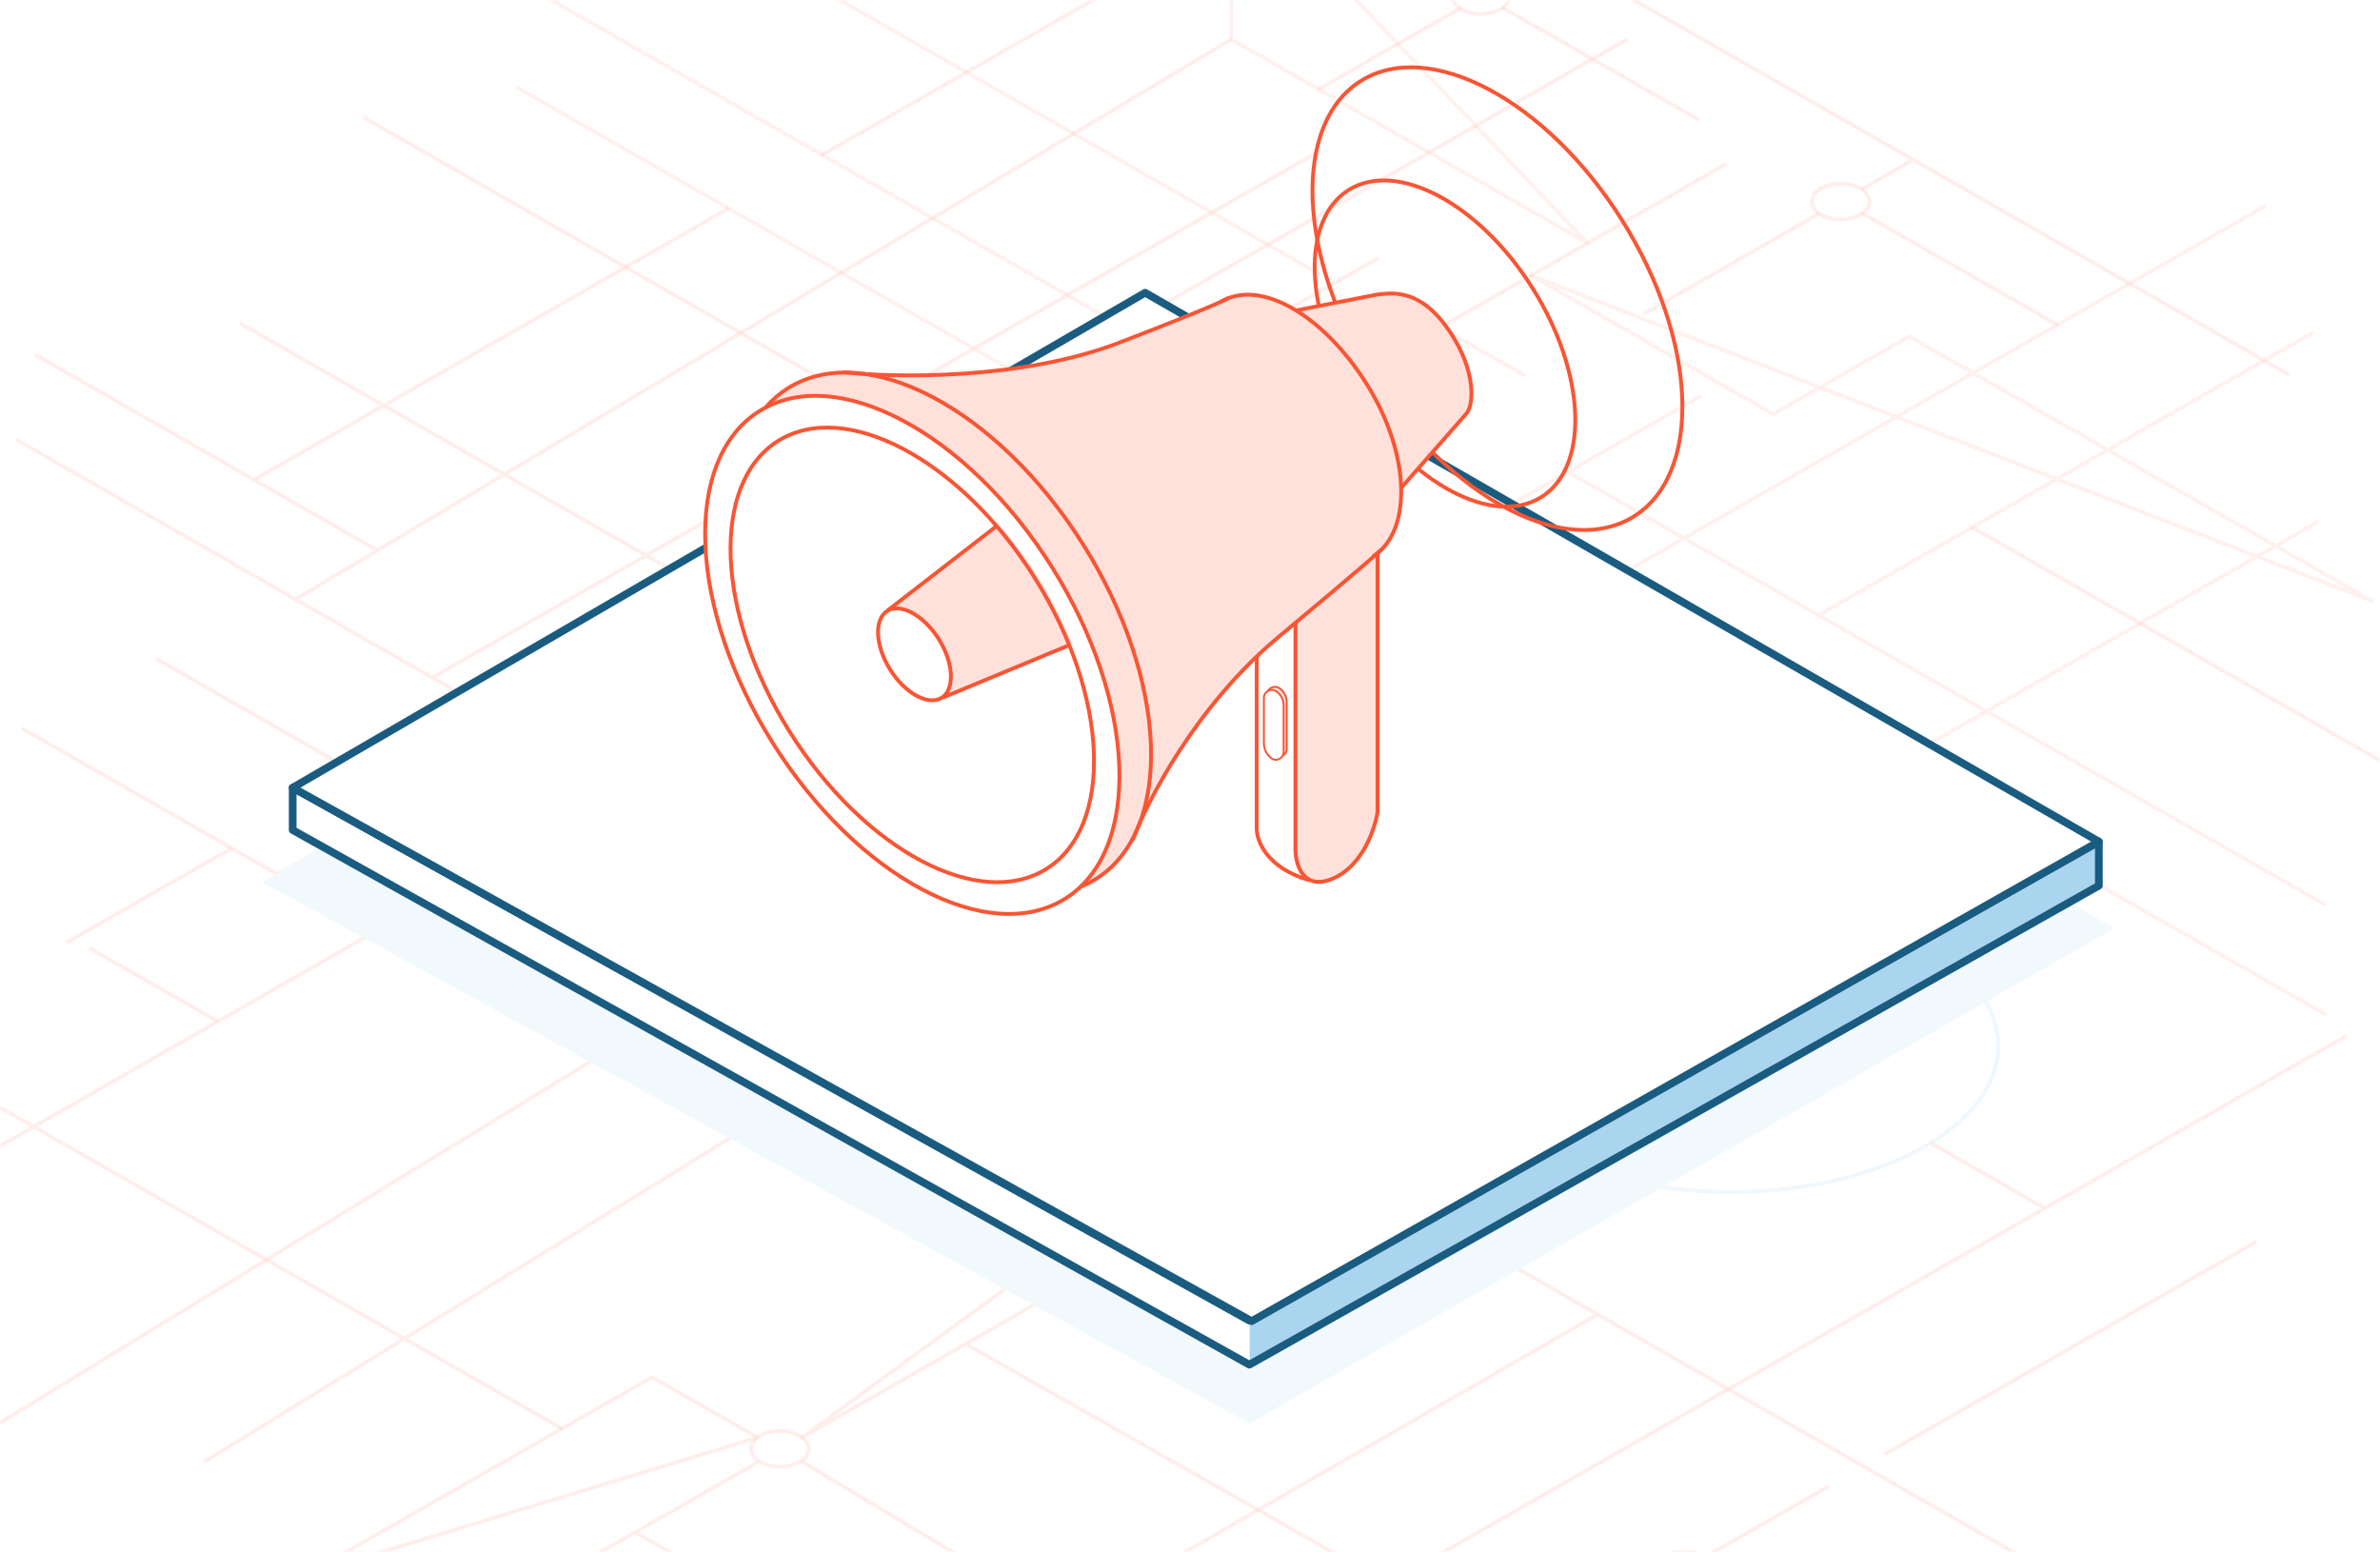 <svg width="618" height="403" viewBox="0 0 618 403" fill="none" xmlns="http://www.w3.org/2000/svg">
<mask id="mask0_1600_900" style="mask-type:alpha" maskUnits="userSpaceOnUse" x="0" y="0" width="618" height="403">
<rect width="618" height="403" fill="#C4C4C4"/>
</mask>
<g mask="url(#mask0_1600_900)">
<g opacity="0.32">
<path opacity="0.3" d="M5.583 189.028L97.528 241.588M162.5 270L-14.092 378.022M191.09 246.551L260.006 207.149M387.524 254.279L364.677 241.22M56.459 265.112L23.103 246.049M414.856 341.268L173.216 480.395M251.835 96.151L112.477 175.817M422.525 10.185L273.23 95.541M213.417 233.779L4.297 114.174M273.361 293.044L420.907 209.618M373.769 317.78L539.242 412.371M225.451 226.85L367.963 308.32M76.339 155.846L319.734 10.221M342.494 39.266L225.983 105.863M184.484 153.737L62.287 83.882M9.092 92.041L98.031 142.886M66.087 124.46L189.239 54.057M341.917 253.974L246.972 199.7L299.956 169.408L341.917 253.974ZM79.448 408.933L169.347 357.54L196.719 373.193L79.448 408.933Z" stroke="#F95634" stroke-linejoin="round"/>
<path opacity="0.2" d="M449.4 309.486C487.761 309.486 518.859 292.497 518.859 271.539C518.859 250.581 487.761 233.591 449.4 233.591C411.039 233.591 379.941 250.581 379.941 271.539C379.941 292.497 411.039 309.486 449.4 309.486Z" stroke="#008BE3" stroke-linejoin="round"/>
<path opacity="0.3" d="M140.17 217.202L295.139 305.788M309.551 212.768L588.072 53.545L309.551 212.768ZM382.37 136.675L441.457 102.91L382.37 136.675ZM376.741 194.108L245.532 119.101L376.741 194.108ZM397.53 71.541L460.44 107.505L495.744 87.329L615.793 155.954L397.53 71.541ZM412.142 63.05L319.734 10.221V-34.036L412.142 63.05ZM603.627 263.245L139.827 -1.895L603.627 263.245ZM600.37 86.458L472.212 159.724L600.37 86.458ZM395.673 97.363L357.935 75.786L395.673 97.363ZM341.283 70.419L181.879 -20.699L341.283 70.419ZM603.461 234.74L406.085 121.91L603.461 234.74ZM331.432 135.409L273.059 102.039L331.432 135.409ZM261.847 95.631L134.387 22.769L261.847 95.631ZM466.726 212.705L601.558 135.625L466.726 212.705ZM110.62 204.986L136.941 189.944L110.62 204.986ZM72.094 227.012L99.449 211.377L72.094 227.012Z" stroke="#F96749" stroke-linejoin="round"/>
<path opacity="0.3" d="M202.514 380.805C206.652 380.805 210.006 378.719 210.006 376.146C210.006 373.574 206.652 371.488 202.514 371.488C198.377 371.488 195.022 373.574 195.022 376.146C195.022 378.719 198.377 380.805 202.514 380.805Z" stroke="#F95534" stroke-linejoin="round"/>
<path opacity="0.3" d="M437.251 412.209C441.389 412.209 444.743 410.123 444.743 407.551C444.743 404.978 441.389 402.893 437.251 402.893C433.114 402.893 429.76 404.978 429.76 407.551C429.76 410.123 433.114 412.209 437.251 412.209Z" stroke="#F95634" stroke-linejoin="round"/>
<path opacity="0.2" d="M105.272 212.93C109.409 212.93 112.763 210.844 112.763 208.271C112.763 205.699 109.409 203.613 105.272 203.613C101.134 203.613 97.78 205.699 97.78 208.271C97.78 210.844 101.134 212.93 105.272 212.93Z" stroke="#008BE3" stroke-linejoin="round"/>
<path opacity="0.2" d="M267.418 103.476C271.556 103.476 274.91 101.39 274.91 98.817C274.91 96.245 271.556 94.159 267.418 94.159C263.281 94.159 259.927 96.245 259.927 98.817C259.927 101.39 263.281 103.476 267.418 103.476Z" stroke="#F95634" stroke-linejoin="round"/>
<path opacity="0.3" d="M162.444 204.646L-13.086 304.999M99.974 204.978L40.459 170.961M226.086 122.36V105.926M254.161 282.615L288.51 262.977M250.869 348.978L484.178 481.445M-15 278.944L145.924 370.932M17.235 244.748L60.333 220.11M193.5 293.053L53 379.548M226.057 105.711L94.408 30.443M309.271 94.779L358.038 66.901M448.417 42.452L308.745 122.297M196.914 379.548L49.059 464.069M164.959 397.813L337.397 496.389M296.019 115.153L267.413 131.506M413.679 304.093L381.753 322.34M208.091 379.378L414.445 503.157M609.312 268.891L205.937 499.486M474.886 385.831L442.651 404.258M431.577 410.585L395.781 431.049M585.918 322.357L489.315 377.583M531.048 313.723L501.333 296.742M340.26 -47.992L594.426 97.31M472.44 55.395L426.816 81.477M496.71 41.519L483.469 49.085M317.837 293.053L277.601 316.057V333.55L208.251 373.194L317.837 293.053Z" stroke="#F95634" stroke-linejoin="round"/>
<path opacity="0.3" d="M477.938 56.983C482.075 56.983 485.429 54.898 485.429 52.325C485.429 49.752 482.075 47.667 477.938 47.667C473.8 47.667 470.446 49.752 470.446 52.325C470.446 54.898 473.8 56.983 477.938 56.983Z" stroke="#F95634" stroke-linejoin="round"/>
<path opacity="0.3" d="M384.541 3.598C388.679 3.598 392.033 1.512 392.033 -1.061C392.033 -3.633 388.679 -5.719 384.541 -5.719C380.404 -5.719 377.05 -3.633 377.05 -1.061C377.05 1.512 380.404 3.598 384.541 3.598Z" stroke="#F95634" stroke-linejoin="round"/>
<path opacity="0.3" d="M512.076 136.909L618.462 197.726M483.573 55.395L534.059 84.25L483.573 55.395ZM213.537 40.163L336.689 -30.239L213.537 40.163ZM200.383 -58L292.791 -5.18L200.383 -58ZM390.342 2.099L440.829 30.955L390.342 2.099ZM361.232 -14.541L379.147 -4.301L361.232 -14.541ZM379.147 2.171L342.443 23.146L379.147 2.171Z" stroke="#F95634" stroke-linejoin="round"/>
</g>
<g filter="url(#filter0_f_1600_900)">
<path d="M549 240.999L299 95.499L68 228.999L324.5 369.567L549 240.999Z" fill="#F2F9FC"/>
</g>
<path d="M325 343.499V354.999L77 215.999V204.999L325 343.499Z" fill="white"/>
<path d="M545 228.999L324.5 354.499V349.499V342.499L545 218.499V228.999Z" fill="#AAD5EE"/>
<path d="M324.416 342.865L76 204.499V215.498L324.416 354.304L545 229.938V218.499L324.416 342.865Z" stroke="#1A5B80" stroke-width="2" stroke-linejoin="round"/>
<path d="M545 218.499L297.353 75.999L76 204.499L325 342.999L545 218.499Z" fill="white" stroke="#1A5B80" stroke-width="2" stroke-linejoin="round"/>
<g filter="url(#filter1_f_1600_900)">
<path d="M397.995 74.881C404.944 85.943 408.637 97.561 409.011 107.386C409.386 117.227 406.436 125.16 400.243 129.05C394.049 132.94 385.623 132.152 376.921 127.542C368.233 122.938 359.371 114.567 352.422 103.504C345.474 92.442 341.781 80.824 341.407 70.999C341.032 61.158 343.982 53.225 350.175 49.335C356.369 45.445 364.795 46.233 373.497 50.843C382.185 55.447 391.047 63.818 397.995 74.881Z" stroke="#F95534"/>
</g>
<g filter="url(#filter2_f_1600_900)">
<path d="M421.206 57.199C431.043 72.859 436.276 89.315 436.807 103.244C437.338 117.189 433.161 128.492 424.318 134.046C415.475 139.6 403.479 138.455 391.148 131.922C378.831 125.396 366.28 113.536 356.444 97.875C346.607 82.214 341.374 65.758 340.843 51.829C340.312 37.885 344.489 26.581 353.332 21.027C362.175 15.473 374.172 16.618 386.502 23.152C398.819 29.678 411.37 41.538 421.206 57.199Z" stroke="#F95534"/>
</g>
<path d="M336.375 159.769L326.322 169.419V208.423V217.27L329.137 222.095L333.962 226.116L339.994 228.528L339.19 227.724L337.581 225.714L336.777 223.703L336.375 222.095V220.486V159.769Z" fill="white"/>
<path d="M336.375 220.889V159.769L357.687 142.076V210.836L356.48 215.661L355.274 218.878L353.263 222.095L350.851 224.91L348.438 226.92L344.819 228.529L341.2 228.931L339.592 228.127L338.386 226.92L337.179 224.91L336.777 222.899L336.375 220.889Z" fill="#FFE1DB"/>
<path d="M336.38 220.487V159.769L357.691 142.076V210.836C357.021 215.259 353.751 224.91 346.03 228.127C338.31 231.343 336.38 224.374 336.38 220.487Z" stroke="#F95534"/>
<path d="M339.999 228.528C328.74 225.312 326.193 218.074 326.327 214.857V169.419L336.38 159.769" stroke="#F95534"/>
<path d="M273.319 148.486C298.98 188.318 293.35 228.93 273.319 234.56C253.211 246.16 216.547 222.497 196.845 185.905C176.313 150.314 179.626 116.646 199.734 105.046C221.373 97.04 252.787 112.895 273.319 148.486Z" fill="white"/>
<path d="M229.818 158.964L258.769 136.446L248.717 125.991L241.881 121.166L235.447 116.743L231.024 114.732L225.395 112.722L218.157 111.113H210.517L204.485 113.124L199.258 116.341L196.041 119.96L193.226 124.383L190.814 130.816L189.607 139.663L190.01 150.52L193.226 164.593L196.443 173.842L200.866 183.09L207.702 194.349L216.951 206.01L227.405 215.661L235.447 221.692L244.294 226.115L254.346 228.93H262.388L266.812 227.724L272.843 224.909L276.864 221.29L280.081 216.867L282.896 209.629L284.102 199.576V194.751L282.896 185.503L280.483 174.646L277.668 167.408L246.304 180.677L243.087 181.884L240.675 181.482L238.262 180.677L235.849 179.069L233.437 177.461L231.024 174.244L229.818 171.831L228.612 169.418L228.209 165.397L227.807 162.985L228.209 160.974L229.818 158.964Z" fill="white"/>
<path d="M204.484 103.473C203.144 104.01 200.303 105.082 199.659 105.082L203.278 101.463L206.093 99.855L208.908 98.648L214.939 97.04L220.167 96.638C222.579 96.906 227.485 97.442 227.807 97.442C228.128 97.442 231.157 98.514 232.632 99.05L239.468 101.463L248.314 106.69L255.954 112.32L266.409 121.97L276.461 134.033L284.101 146.097L289.329 156.149L294.154 168.212L296.969 178.265L298.577 187.513L298.979 195.958L298.577 202.391L297.371 209.629L294.556 217.269L291.741 221.29L288.524 225.311L284.503 228.528L280.08 230.941L283.297 227.322L285.71 223.703L287.72 219.682L289.329 214.052L290.535 208.825V205.206L290.937 199.577L290.535 194.349L289.329 187.111L287.72 180.276L285.71 172.636L281.286 162.181L278.874 157.356L273.244 146.901L266.409 137.25L260.377 130.012L253.541 123.177L246.303 116.743L237.859 110.711L230.219 107.092L219.764 103.473L211.32 102.669L204.484 103.473Z" fill="#FFE1DB"/>
<path d="M340.396 83.369L336.375 80.554L347.634 78.543L355.676 76.935L360.501 76.131L364.522 76.533L369.348 78.543L372.967 81.76L376.183 85.379L378.596 89.802L380.204 93.421L381.411 97.844L382.215 101.866L381.813 105.485L381.009 107.093L365.729 124.786L363.718 127.198V125.188L362.914 118.352L360.501 110.712L357.687 104.68L354.068 98.247L350.851 93.823L346.026 88.194L340.396 83.369Z" fill="#FFE1DB"/>
<ellipse cx="237.301" cy="170.098" rx="7.379" ry="13.254" transform="rotate(-31.626 237.301 170.098)" fill="white"/>
<path d="M233.034 157.758C232.498 157.892 231.345 158.16 231.023 158.16L259.171 136.044L262.388 139.663L267.213 146.097L270.832 151.726L274.049 157.758L278.472 167.006L245.097 181.08L246.706 177.863L247.108 175.45L246.706 171.831L245.499 169.017L243.891 166.202L242.282 163.789L240.272 161.377L238.663 159.768L236.653 158.964L235.044 158.16L233.034 157.758Z" fill="#FFE1DB"/>
<path d="M237.056 100.659L227.003 97.442H232.632H247.108L263.594 95.833L277.266 93.019L284.102 91.41L290.133 88.998L316.27 78.543L321.095 76.532H324.714L327.931 76.934L331.952 78.141L336.375 80.553L342.005 84.574L347.634 89.802L351.655 95.029L355.677 100.659L359.295 107.896L362.11 115.939L363.317 121.166L363.719 124.383V128.806L363.317 132.827L362.512 136.848L360.1 141.271L357.687 143.684L342.407 156.551L327.529 169.418L323.508 173.44L315.064 182.688L310.239 188.719L304.207 197.968L299.784 206.01L296.969 210.835L298.578 201.587L298.98 195.555L298.578 189.524L297.773 182.286L295.763 173.44L293.752 166.604L288.525 154.943L282.091 142.477L275.256 132.425L267.213 122.774L255.954 112.32L246.706 105.484L237.056 100.659Z" fill="#FFE1DB"/>
<path d="M273.163 147.24C284.173 164.768 290.032 183.188 290.626 198.784C291.221 214.395 286.545 227.067 276.626 233.297C266.707 239.527 253.261 238.237 239.457 230.923C225.666 223.615 211.617 210.339 200.608 192.811C189.599 175.283 183.739 156.863 183.145 141.267C182.551 125.656 187.227 112.984 197.146 106.754C207.065 100.524 220.51 101.814 234.315 109.128C248.106 116.435 262.154 129.712 273.163 147.24Z" stroke="#F95534"/>
<path d="M198.856 105.712C200.523 103.799 202.436 102.147 204.595 100.79C224.864 88.059 259.207 106.256 281.302 141.434C303.397 176.612 304.876 215.449 284.607 228.18C283.359 228.964 282.057 229.631 280.709 230.183" stroke="#F95534"/>
<path d="M356.48 144.488C366.852 137.974 366.209 117.744 354.903 99.743C343.598 81.743 327.041 72.03 316.67 78.544" stroke="#F95534"/>
<path d="M268.702 150.042C278.369 165.433 283.512 181.603 284.033 195.291C284.555 208.994 280.45 220.099 271.763 225.556C263.076 231.012 251.29 229.888 239.172 223.468C227.069 217.054 214.735 205.4 205.069 190.01C195.402 174.619 190.259 158.448 189.738 144.761C189.216 131.057 193.321 119.952 202.008 114.496C210.695 109.04 222.482 110.164 234.599 116.584C246.702 122.997 259.036 134.652 268.702 150.042Z" stroke="#F95534"/>
<path d="M243.766 165.928C245.755 169.094 246.802 172.405 246.907 175.182C247.014 177.975 246.173 180.121 244.53 181.153C242.886 182.185 240.589 182.011 238.119 180.702C235.663 179.401 233.135 177.02 231.147 173.854C229.158 170.688 228.111 167.377 228.005 164.599C227.899 161.806 228.739 159.661 230.383 158.629C232.026 157.597 234.324 157.771 236.793 159.08C239.25 160.381 241.777 162.762 243.766 165.928Z" stroke="#F95534"/>
<path d="M218.961 96.638C232.364 98.112 265.444 98.648 290.536 88.998C315.627 79.347 318.281 77.739 319.085 77.337" stroke="#F95534"/>
<path d="M363.718 126.796L381.009 107.093C383.019 103.876 382.778 94.547 375.379 84.575C367.981 74.603 360.904 76.131 357.285 76.533L336.777 80.554" stroke="#F95534"/>
<path d="M230.404 158.562L258.954 136.446M244.88 181.08L277.853 167.408" stroke="#F95534"/>
<path d="M294.154 218.073C297.907 207.887 310.721 183.09 331.952 165.398C353.183 147.705 358.759 142.746 358.893 142.478" stroke="#F95534"/>
<path d="M328.985 180.404C328.985 178.708 330.906 177.725 332.282 178.716C333.433 179.545 334.115 180.877 334.115 182.295V194.439C334.115 196.128 332.156 197.062 330.843 195.998C329.668 195.046 328.985 193.614 328.985 192.101V180.404Z" fill="#FFE1DB" stroke="#F95534" stroke-width="0.5"/>
<path d="M328.181 181.208C328.181 179.512 330.101 178.528 331.478 179.52C332.628 180.349 333.31 181.681 333.31 183.099V195.243C333.31 196.932 331.351 197.866 330.039 196.802C328.863 195.85 328.181 194.417 328.181 192.904V181.208Z" fill="white" stroke="#F95534" stroke-width="0.5"/>
</g>
<defs>
<filter id="filter0_f_1600_900" x="57" y="84.499" width="503" height="296.067" filterUnits="userSpaceOnUse" color-interpolation-filters="sRGB">
<feFlood flood-opacity="0" result="BackgroundImageFix"/>
<feBlend mode="normal" in="SourceGraphic" in2="BackgroundImageFix" result="shape"/>
<feGaussianBlur stdDeviation="5.5" result="effect1_foregroundBlur_1600_900"/>
</filter>
<filter id="filter1_f_1600_900" x="336.875" y="42.343" width="76.668" height="93.699" filterUnits="userSpaceOnUse" color-interpolation-filters="sRGB">
<feFlood flood-opacity="0" result="BackgroundImageFix"/>
<feBlend mode="normal" in="SourceGraphic" in2="BackgroundImageFix" result="shape"/>
<feGaussianBlur stdDeviation="2" result="effect1_foregroundBlur_1600_900"/>
</filter>
<filter id="filter2_f_1600_900" x="336.298" y="12.974" width="105.054" height="129.126" filterUnits="userSpaceOnUse" color-interpolation-filters="sRGB">
<feFlood flood-opacity="0" result="BackgroundImageFix"/>
<feBlend mode="normal" in="SourceGraphic" in2="BackgroundImageFix" result="shape"/>
<feGaussianBlur stdDeviation="2" result="effect1_foregroundBlur_1600_900"/>
</filter>
</defs>
</svg>
